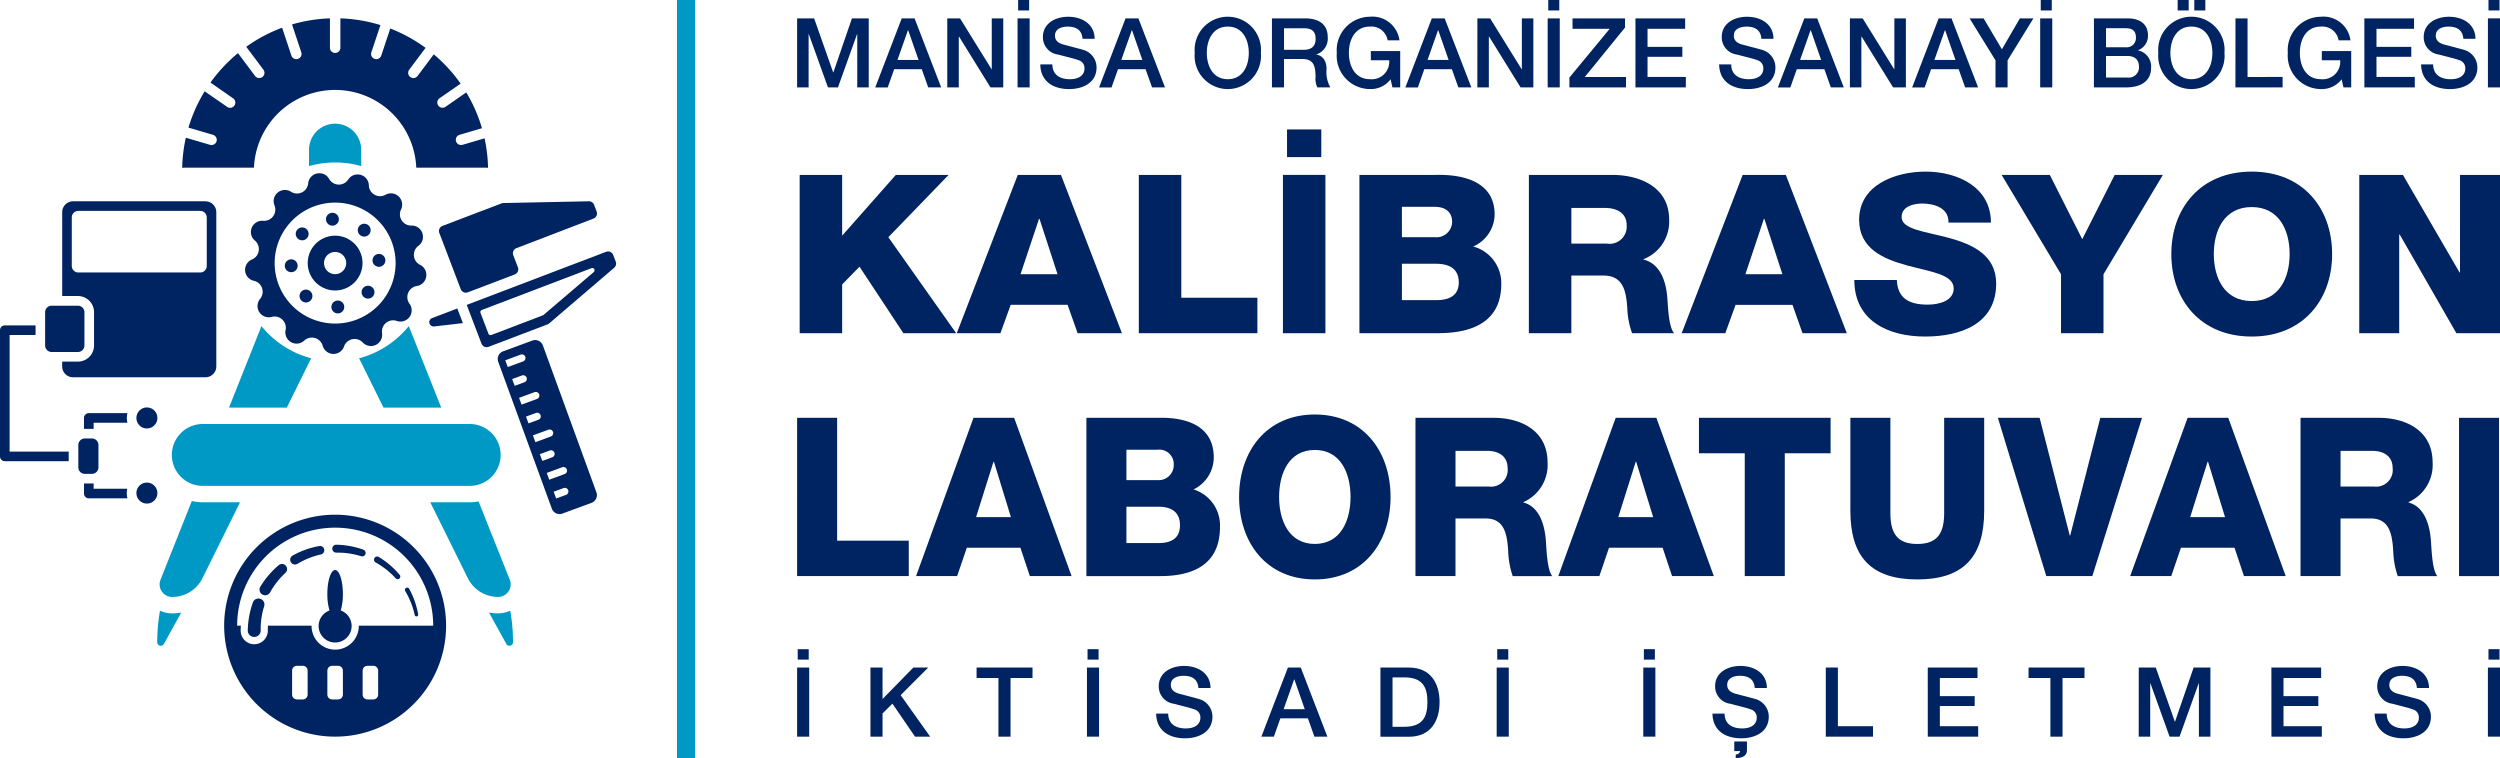 <svg xmlns="http://www.w3.org/2000/svg" xmlns:xlink="http://www.w3.org/1999/xlink" id="Group_3" data-name="Group 3" width="253" height="76.732" viewBox="0 0 253 76.732"><defs><clipPath id="clip-path"><rect id="Rectangle_8" data-name="Rectangle 8" width="253" height="76.732" transform="translate(0 0)" fill="none"></rect></clipPath></defs><path id="Path_1" data-name="Path 1" d="M80.926,17.7h4.3V23.85L90.658,17.7H96l-6.1,6.305,6.865,9.714H91.42l-4.438-6.731-1.756,1.795v4.936h-4.3Z" fill="#002361"></path><path id="Path_2" data-name="Path 2" d="M103,17.7h4.369l6.172,16.019h-4.485l-1.017-2.872h-5.756l-1.04,2.872H96.826Zm.277,10.051h3.745l-1.826-5.609h-.046Z" fill="#002361"></path><path id="Path_3" data-name="Path 3" d="M115.248,17.7h4.3V30.132h7.7v3.59h-12Z" fill="#002361"></path><path id="Path_4" data-name="Path 4" d="M129.832,17.7h4.3V33.722h-4.3Zm.416-4.6h3.468v2.8h-3.468Z" fill="#002361"></path><g id="Group_2" data-name="Group 2"><g id="Group_1" data-name="Group 1" clip-path="url(#clip-path)"><path id="Path_5" data-name="Path 5" d="M137.574,17.7h7.72c2.844-.067,5.964.7,5.964,4.016a3.6,3.6,0,0,1-2.172,3.231,3.835,3.835,0,0,1,2.843,3.791c0,3.814-2.889,4.981-6.427,4.981h-7.928Zm4.3,6.305H145.2a1.588,1.588,0,0,0,1.757-1.526c0-1.167-.855-1.548-1.757-1.548h-3.328Zm0,6.371h3.444c1.364,0,2.311-.471,2.311-1.8,0-1.413-1.017-1.884-2.311-1.884h-3.444Z" fill="#002361"></path><path id="Path_6" data-name="Path 6" d="M154.723,17.7h8.414c2.89,0,5.78,1.279,5.78,4.51a4.08,4.08,0,0,1-2.59,4.016v.045c1.734.426,2.288,2.31,2.4,3.836.069.695.116,2.984.692,3.612h-4.251a8.143,8.143,0,0,1-.487-2.558c-.116-1.615-.37-3.275-2.4-3.275h-3.26v5.833h-4.3Zm4.3,6.955h3.607a1.734,1.734,0,0,0,1.987-1.884c0-1.189-.971-1.728-2.174-1.728h-3.42Z" fill="#002361"></path><path id="Path_7" data-name="Path 7" d="M176.357,17.7h4.369L186.9,33.722h-4.485L181.4,30.85H175.64l-1.04,2.872h-4.415Zm.277,10.051h3.745l-1.826-5.609h-.046Z" fill="#002361"></path><path id="Path_8" data-name="Path 8" d="M191.958,28.338c.093,1.885,1.271,2.49,3.12,2.49,1.295,0,2.636-.448,2.636-1.638,0-1.435-2.358-1.682-4.739-2.333-2.335-.651-4.831-1.66-4.831-4.621,0-3.5,3.629-4.869,6.726-4.869,3.26,0,6.612,1.571,6.612,5.16h-4.3c.069-1.435-1.363-1.929-2.658-1.929-.925,0-2.08.314-2.08,1.369,0,1.256,2.381,1.458,4.784,2.108,2.381.651,4.786,1.728,4.786,4.622,0,4.061-3.561,5.362-7.189,5.362-3.769,0-7.167-1.615-7.167-5.721Z" fill="#002361"></path><path id="Path_9" data-name="Path 9" d="M212.874,27.754v5.968h-4.3V27.754L202.565,17.7h4.877l3.282,6.506,3.283-6.506h4.877Z" fill="#002361"></path><path id="Path_10" data-name="Path 10" d="M227.874,17.367c5.178,0,8.137,3.7,8.137,8.346s-2.959,8.346-8.137,8.346-8.136-3.7-8.136-8.346,2.959-8.346,8.136-8.346m0,13.1c2.774,0,3.838-2.356,3.838-4.756s-1.064-4.756-3.838-4.756-3.836,2.355-3.836,4.756,1.064,4.756,3.836,4.756" fill="#002361"></path><path id="Path_11" data-name="Path 11" d="M238.759,17.7h4.415l5.733,9.871h.046V17.7H253V33.722h-4.414l-5.733-9.984H242.8v9.984h-4.045Z" fill="#002361"></path><path id="Path_12" data-name="Path 12" d="M80.668,42.284h4.049V54.713h7.25V58.3h-11.3Z" fill="#002361"></path><path id="Path_13" data-name="Path 13" d="M98.517,42.283h4.115L108.444,58.3H104.22l-.957-2.872H97.842l-.98,2.872H92.705Zm.261,10.051h3.527l-1.721-5.608h-.042Z" fill="#002361"></path><path id="Path_14" data-name="Path 14" d="M109.944,42.283h7.271c2.678-.067,5.617.7,5.617,4.016a3.609,3.609,0,0,1-2.047,3.231,3.809,3.809,0,0,1,2.678,3.791c0,3.815-2.721,4.981-6.053,4.981h-7.466Zm4.049,6.305h3.135a1.525,1.525,0,0,0,1.654-1.526,1.46,1.46,0,0,0-1.654-1.548h-3.135Zm0,6.371h3.243c1.285,0,2.177-.471,2.177-1.795,0-1.413-.958-1.884-2.177-1.884h-3.243Z" fill="#002361"></path><path id="Path_15" data-name="Path 15" d="M133.061,41.947c4.876,0,7.663,3.7,7.663,8.346s-2.787,8.346-7.663,8.346-7.663-3.7-7.663-8.346,2.787-8.346,7.663-8.346m0,13.1c2.612,0,3.613-2.356,3.613-4.756s-1-4.756-3.613-4.756-3.615,2.355-3.615,4.756,1,4.756,3.615,4.756" fill="#002361"></path><path id="Path_16" data-name="Path 16" d="M143.246,42.284h7.924c2.721,0,5.443,1.279,5.443,4.51a4.1,4.1,0,0,1-2.439,4.015v.045c1.633.427,2.155,2.311,2.264,3.837.065.695.11,2.983.653,3.612h-4.005a8.57,8.57,0,0,1-.457-2.558c-.109-1.616-.348-3.275-2.264-3.275h-3.07V58.3h-4.049Zm4.049,6.955h3.4a1.682,1.682,0,0,0,1.872-1.885c0-1.189-.914-1.727-2.046-1.727h-3.222Z" fill="#002361"></path><path id="Path_17" data-name="Path 17" d="M163.51,42.283h4.114L173.437,58.3h-4.224l-.957-2.872h-5.422l-.979,2.872H157.7Zm.261,10.051H167.3l-1.72-5.608h-.044Z" fill="#002361"></path><path id="Path_18" data-name="Path 18" d="M185.256,45.873h-4.637V58.3H176.57V45.873h-4.637v-3.59h13.323Z" fill="#002361"></path><path id="Path_19" data-name="Path 19" d="M200.8,51.684c0,4.644-2.069,6.955-6.771,6.955s-6.772-2.311-6.772-6.955v-9.4h4.05v9.647c0,2.064.718,3.119,2.722,3.119s2.72-1.055,2.72-3.119V42.284H200.8Z" fill="#002361"></path><path id="Path_20" data-name="Path 20" d="M211.744,58.3h-4.659l-4.9-16.019h4.224L209.459,54.2h.042l3.048-11.913h4.224Z" fill="#002361"></path><path id="Path_21" data-name="Path 21" d="M221.386,42.283H225.5L231.313,58.3h-4.224l-.957-2.872h-5.421l-.98,2.872h-4.157Zm.261,10.051h3.527l-1.721-5.608h-.042Z" fill="#002361"></path><path id="Path_22" data-name="Path 22" d="M232.813,42.284h7.924c2.722,0,5.443,1.279,5.443,4.51a4.1,4.1,0,0,1-2.439,4.015v.045c1.634.427,2.156,2.311,2.264,3.837.066.695.109,2.983.653,3.612h-4.005a8.6,8.6,0,0,1-.458-2.558c-.108-1.616-.348-3.275-2.264-3.275h-3.069V58.3h-4.049Zm4.049,6.955h3.4a1.682,1.682,0,0,0,1.872-1.885c0-1.189-.914-1.727-2.046-1.727h-3.222Z" fill="#002361"></path><rect id="Rectangle_6" data-name="Rectangle 6" width="4.049" height="16.019" transform="translate(248.854 42.283)" fill="#002361"></rect><path id="Path_23" data-name="Path 23" d="M80.668,1.859h1.723L84.318,7.33h.019l1.879-5.471h1.7V8.846H86.754V3.454h-.019L84.8,8.846H83.79L81.852,3.454h-.02V8.846H80.668Z" fill="#002361"></path><path id="Path_24" data-name="Path 24" d="M91.255,1.859h1.3l2.692,6.987H93.936L93.281,7H90.492l-.656,1.85H88.573Zm-.431,4.208h2.133l-1.046-3h-.03Z" fill="#002361"></path><path id="Path_25" data-name="Path 25" d="M95.864,1.859h1.291l3.19,5.148h.02V1.859h1.165V8.846h-1.293l-3.18-5.137h-.029V8.846H95.864Z" fill="#002361"></path><path id="Path_26" data-name="Path 26" d="M102.976,1.859H104.2V8.846h-1.223ZM103.034,0h1.116V1.057h-1.116Z" fill="#002361"></path><path id="Path_27" data-name="Path 27" d="M106.5,6.517c0,1.067.793,1.5,1.771,1.5,1.077,0,1.478-.538,1.478-1.057a.83.83,0,0,0-.577-.861c-.5-.186-1.115-.313-2.085-.577a1.757,1.757,0,0,1-1.545-1.771c0-1.41,1.291-2.055,2.553-2.055,1.449,0,2.681.772,2.681,2.23h-1.222c-.069-.9-.657-1.232-1.507-1.232-.568,0-1.283.2-1.283.91,0,.5.333.753.832.9.108.029,1.654.431,2.016.538a1.853,1.853,0,0,1,1.36,1.781c0,1.566-1.4,2.192-2.779,2.192-1.6,0-2.886-.763-2.915-2.495Z" fill="#002361"></path><path id="Path_28" data-name="Path 28" d="M113.906,1.859h1.3L117.9,8.846h-1.312L115.932,7h-2.789l-.656,1.85h-1.263Zm-.431,4.208h2.133l-1.046-3h-.03Z" fill="#002361"></path><path id="Path_29" data-name="Path 29" d="M127.6,5.353a3.36,3.36,0,1,1-6.693,0,3.36,3.36,0,1,1,6.693,0m-5.47,0c0,1.341.626,2.662,2.124,2.662s2.123-1.321,2.123-2.662-.626-2.662-2.123-2.662-2.124,1.322-2.124,2.662" fill="#002361"></path><path id="Path_30" data-name="Path 30" d="M128.72,1.859h3.337c1.536,0,2.309.7,2.309,1.89a1.686,1.686,0,0,1-1.155,1.761v.019c.421.049,1.037.382,1.037,1.478a3.16,3.16,0,0,0,.382,1.84h-1.311a1.951,1.951,0,0,1-.186-1.028c0-1.282-.264-1.849-1.39-1.849h-1.8V8.847H128.72Zm1.223,3.181h2.006c.783,0,1.193-.372,1.193-1.116,0-.9-.576-1.066-1.212-1.066h-1.987Z" fill="#002361"></path><path id="Path_31" data-name="Path 31" d="M141.7,8.846h-.784l-.185-.822a2.519,2.519,0,0,1-2.1.989,3.378,3.378,0,0,1-3.347-3.661,3.387,3.387,0,0,1,3.347-3.659,2.758,2.758,0,0,1,2.994,2.387h-1.194a1.674,1.674,0,0,0-1.8-1.389c-1.5,0-2.124,1.321-2.124,2.661s.626,2.662,2.124,2.662A1.772,1.772,0,0,0,140.588,6.1h-1.859v-.93H141.7Z" fill="#002361"></path><path id="Path_32" data-name="Path 32" d="M144.9,1.859h1.3L148.9,8.846h-1.312L146.929,7H144.14l-.656,1.85h-1.263Zm-.431,4.208H146.6l-1.046-3h-.03Z" fill="#002361"></path><path id="Path_33" data-name="Path 33" d="M149.512,1.859H150.8l3.19,5.148h.02V1.859h1.165V8.846h-1.293L150.7,3.709h-.029V8.846h-1.164Z" fill="#002361"></path><path id="Path_34" data-name="Path 34" d="M156.624,1.859h1.223V8.846h-1.223ZM156.682,0H157.8V1.057h-1.116Z" fill="#002361"></path><path id="Path_35" data-name="Path 35" d="M159.138,1.859h5.314v.93l-4.071,5h4.169V8.846h-5.725v-1L162.9,2.916h-3.758Z" fill="#002361"></path><path id="Path_36" data-name="Path 36" d="M165.508,1.859h5.03V2.916h-3.807v1.83h3.523v1h-3.523V7.789h3.876V8.846h-5.1Z" fill="#002361"></path><path id="Path_37" data-name="Path 37" d="M175.2,6.517c0,1.067.793,1.5,1.77,1.5,1.078,0,1.478-.538,1.478-1.057a.831.831,0,0,0-.576-.861c-.5-.186-1.115-.313-2.085-.577a1.756,1.756,0,0,1-1.545-1.771c0-1.41,1.29-2.055,2.553-2.055,1.449,0,2.681.772,2.681,2.23h-1.222c-.069-.9-.657-1.232-1.507-1.232-.568,0-1.283.2-1.283.91,0,.5.333.753.831.9.108.029,1.655.431,2.017.538a1.853,1.853,0,0,1,1.36,1.781c0,1.566-1.4,2.192-2.78,2.192-1.594,0-2.885-.763-2.914-2.495Z" fill="#002361"></path><path id="Path_38" data-name="Path 38" d="M182.6,1.859h1.3l2.692,6.987h-1.312L184.627,7h-2.789l-.656,1.85h-1.263Zm-.431,4.208H184.3l-1.046-3h-.03Z" fill="#002361"></path><path id="Path_39" data-name="Path 39" d="M187.21,1.859H188.5l3.19,5.148h.02V1.859h1.165V8.846h-1.293L188.4,3.709h-.029V8.846H187.21Z" fill="#002361"></path><path id="Path_40" data-name="Path 40" d="M196.192,1.859h1.3l2.692,6.987h-1.312L198.218,7h-2.789l-.656,1.85H193.51Zm-.431,4.208h2.133l-1.046-3h-.03Z" fill="#002361"></path><path id="Path_41" data-name="Path 41" d="M201.945,6.106l-2.622-4.247h1.419l1.85,3.131,1.819-3.131h1.37l-2.613,4.247v2.74h-1.223Z" fill="#002361"></path><path id="Path_42" data-name="Path 42" d="M206.466,1.859h1.223V8.846h-1.223ZM206.524,0h1.116V1.057h-1.116Z" fill="#002361"></path><path id="Path_43" data-name="Path 43" d="M211.906,1.859H215.3c1.253,0,2.075.568,2.075,1.732a1.538,1.538,0,0,1-1,1.488V5.1a1.658,1.658,0,0,1,1.311,1.8c0,1.1-.763,1.947-2.573,1.947h-3.21Zm1.223,2.926h2a.936.936,0,0,0,1.028-.969c0-.7-.362-.959-1.028-.959h-2Zm0,3.063h2.162a1.039,1.039,0,0,0,1.174-1.106c0-.7-.43-1.076-1.174-1.076h-2.162Z" fill="#002361"></path><path id="Path_44" data-name="Path 44" d="M225.115,5.353a3.36,3.36,0,1,1-6.693,0,3.36,3.36,0,1,1,6.693,0m-5.47,0c0,1.341.626,2.662,2.124,2.662s2.123-1.321,2.123-2.662-.626-2.662-2.123-2.662-2.124,1.321-2.124,2.662M220.379,0h1.115V1.057h-1.115Zm2.8,1.057h-1.116V0h1.116Z" fill="#002361"></path><path id="Path_45" data-name="Path 45" d="M226.229,1.859h1.223v5.93H231V8.846h-4.775Z" fill="#002361"></path><path id="Path_46" data-name="Path 46" d="M237.943,8.846h-.784l-.185-.822a2.519,2.519,0,0,1-2.1.989,3.378,3.378,0,0,1-3.347-3.661,3.387,3.387,0,0,1,3.347-3.659,2.757,2.757,0,0,1,2.994,2.387H236.67a1.674,1.674,0,0,0-1.8-1.389c-1.5,0-2.124,1.321-2.124,2.661s.626,2.662,2.124,2.662A1.772,1.772,0,0,0,236.827,6.1h-1.859v-.93h2.975Z" fill="#002361"></path><path id="Path_47" data-name="Path 47" d="M239.272,1.859h5.03V2.916H240.5v1.83h3.523v1H240.5V7.789h3.876V8.846h-5.1Z" fill="#002361"></path><path id="Path_48" data-name="Path 48" d="M246.238,6.517c0,1.067.793,1.5,1.771,1.5,1.077,0,1.478-.538,1.478-1.057a.83.83,0,0,0-.577-.861c-.5-.186-1.115-.313-2.085-.577a1.757,1.757,0,0,1-1.545-1.771c0-1.41,1.291-2.055,2.553-2.055,1.449,0,2.681.772,2.681,2.23h-1.222c-.069-.9-.657-1.232-1.507-1.232-.568,0-1.283.2-1.283.91,0,.5.333.753.832.9.108.029,1.654.431,2.016.538a1.853,1.853,0,0,1,1.36,1.781c0,1.566-1.4,2.192-2.779,2.192-1.6,0-2.886-.763-2.915-2.495Z" fill="#002361"></path><path id="Path_49" data-name="Path 49" d="M251.777,1.859H253V8.846h-1.223ZM251.835,0h1.116V1.057h-1.116Z" fill="#002361"></path><path id="Path_50" data-name="Path 50" d="M80.668,67.557h1.224v6.992H80.668Zm.059-1.861h1.116v1.058H80.727Z" fill="#002361"></path><path id="Path_51" data-name="Path 51" d="M88.09,67.557h1.224V70.74l3.114-3.183h1.508l-2.791,2.791,2.986,4.2H92.6L90.313,71.21l-1,.988v2.351H88.09Z" fill="#002361"></path><path id="Path_52" data-name="Path 52" d="M98.83,67.557h5.66v1.058h-2.223v5.934h-1.225V68.615H98.83Z" fill="#002361"></path><path id="Path_53" data-name="Path 53" d="M110,67.557h1.224v6.992H110Zm.059-1.861h1.116v1.058h-1.116Z" fill="#002361"></path><path id="Path_54" data-name="Path 54" d="M118.224,72.218c0,1.067.794,1.5,1.772,1.5,1.078,0,1.479-.539,1.479-1.057a.831.831,0,0,0-.577-.862c-.5-.186-1.117-.314-2.086-.578a1.759,1.759,0,0,1-1.547-1.772c0-1.41,1.292-2.056,2.555-2.056,1.45,0,2.683.773,2.683,2.232H121.28c-.069-.9-.657-1.234-1.508-1.234-.569,0-1.284.206-1.284.911,0,.5.334.754.833.9.108.029,1.655.431,2.017.538a1.855,1.855,0,0,1,1.361,1.783c0,1.566-1.4,2.193-2.78,2.193-1.6,0-2.889-.764-2.918-2.5Z" fill="#002361"></path><path id="Path_55" data-name="Path 55" d="M130.336,67.557h1.3l2.694,6.992h-1.313l-.656-1.851h-2.79l-.656,1.851h-1.264Zm-.431,4.211h2.135l-1.048-3.006h-.029Z" fill="#002361"></path><path id="Path_56" data-name="Path 56" d="M139.7,67.557h2.9c2.154,0,3.085,1.567,3.085,3.5s-.931,3.5-3.085,3.5h-2.9Zm1.224,5.993h1.2c1.92,0,2.331-1.087,2.331-2.5s-.411-2.5-2.331-2.5h-1.2Z" fill="#002361"></path><path id="Path_57" data-name="Path 57" d="M151.463,67.557h1.224v6.992h-1.224Zm.058-1.861h1.116v1.058h-1.116Z" fill="#002361"></path><path id="Path_58" data-name="Path 58" d="M166.3,67.557h1.224v6.992H166.3Zm.058-1.861h1.116v1.058h-1.116Z" fill="#002361"></path><path id="Path_59" data-name="Path 59" d="M174.529,72.218c0,1.067.793,1.5,1.772,1.5,1.077,0,1.479-.539,1.479-1.057a.831.831,0,0,0-.578-.862c-.5-.186-1.116-.314-2.086-.578a1.759,1.759,0,0,1-1.546-1.772c0-1.41,1.292-2.057,2.555-2.057,1.45,0,2.683.774,2.683,2.233h-1.224c-.069-.9-.656-1.234-1.508-1.234-.568,0-1.283.206-1.283.911,0,.5.333.754.833.9.107.029,1.654.431,2.017.538A1.855,1.855,0,0,1,179,72.522c0,1.566-1.4,2.193-2.781,2.193-1.6,0-2.888-.764-2.918-2.5Zm.979,2.82h1.283v.872c0,.411-.215.783-1.136.822V76.36c.275-.039.4-.127.441-.353h-.588Z" fill="#002361"></path><path id="Path_60" data-name="Path 60" d="M184.771,67.557h1.224v5.934h3.554v1.058h-4.778Z" fill="#002361"></path><path id="Path_61" data-name="Path 61" d="M195.089,67.557h5.033v1.058h-3.809v1.831h3.525v1h-3.525v2.047h3.878v1.058h-5.1Z" fill="#002361"></path><path id="Path_62" data-name="Path 62" d="M205.291,67.557h5.66v1.058h-2.223v5.934H207.5V68.615h-2.212Z" fill="#002361"></path><path id="Path_63" data-name="Path 63" d="M216.442,67.557h1.724l1.928,5.474h.02l1.88-5.474h1.7v6.992h-1.166v-5.4h-.019l-1.939,5.4h-1.008l-1.94-5.4h-.019v5.4h-1.165Z" fill="#002361"></path><path id="Path_64" data-name="Path 64" d="M229.865,67.557H234.9v1.058h-3.809v1.831h3.525v1h-3.525v2.047h3.878v1.058h-5.1Z" fill="#002361"></path><path id="Path_65" data-name="Path 65" d="M241.535,72.218c0,1.067.794,1.5,1.772,1.5,1.078,0,1.479-.539,1.479-1.057a.831.831,0,0,0-.577-.862c-.5-.186-1.117-.314-2.086-.578a1.759,1.759,0,0,1-1.547-1.772c0-1.41,1.292-2.056,2.555-2.056,1.45,0,2.683.773,2.683,2.232h-1.223c-.069-.9-.657-1.234-1.508-1.234-.569,0-1.284.206-1.284.911,0,.5.334.754.833.9.108.029,1.655.431,2.017.538a1.855,1.855,0,0,1,1.361,1.783c0,1.566-1.4,2.193-2.781,2.193-1.6,0-2.888-.764-2.917-2.5Z" fill="#002361"></path><path id="Path_66" data-name="Path 66" d="M251.776,67.557H253v6.992h-1.224Zm.058-1.861h1.116v1.058h-1.116Z" fill="#002361"></path><path id="Path_67" data-name="Path 67" d="M32.245,63.351a1.67,1.67,0,1,0,2.238-1.57A5.851,5.851,0,0,0,34.7,60.11c0-1.338-.352-2.423-.786-2.423s-.786,1.085-.786,2.423a5.89,5.89,0,0,0,.217,1.671,1.669,1.669,0,0,0-1.1,1.57" fill="#002361"></path><path id="Path_68" data-name="Path 68" d="M26.73,61.363v0a.6.6,0,0,0-1.144-.381,8.935,8.935,0,0,0-.512,2.831v.028a.655.655,0,0,0,1.309-.028,7.671,7.671,0,0,1,.346-2.447" fill="#002361"></path><path id="Path_69" data-name="Path 69" d="M26.56,60.17a.57.57,0,0,0,.775-.224,7.8,7.8,0,0,1,1.545-1.964h0a.518.518,0,0,0-.687-.776,8.859,8.859,0,0,0-1.847,2.169l0,0-.01.018a.57.57,0,0,0,.224.775" fill="#002361"></path><path id="Path_70" data-name="Path 70" d="M30.127,57.048a7.785,7.785,0,0,1,2.344-.937h0a.434.434,0,0,0-.171-.851,8.679,8.679,0,0,0-2.659.946h0l-.015.009a.486.486,0,1,0,.5.832" fill="#002361"></path><path id="Path_71" data-name="Path 71" d="M34.035,55.928a7.914,7.914,0,0,1,2.526.366h0a.35.35,0,0,0,.224-.662,8.627,8.627,0,0,0-2.749-.507h-.016a.4.4,0,1,0,.014.8" fill="#002361"></path><path id="Path_72" data-name="Path 72" d="M38.022,56.924a8.067,8.067,0,0,1,2.023,1.6h0a.265.265,0,0,0,.4-.351,8.594,8.594,0,0,0-2.1-1.8h0l-.009-.006a.318.318,0,1,0-.309.555" fill="#002361"></path><path id="Path_73" data-name="Path 73" d="M41.964,62.24a.181.181,0,0,0,.355-.07,8.45,8.45,0,0,0-.909-2.585h0l0-.007a.233.233,0,0,0-.4.239,8.011,8.011,0,0,1,.959,2.424" fill="#002361"></path><path id="Path_74" data-name="Path 74" d="M25.729,65.2a1.383,1.383,0,0,1-1.374-1.346.369.369,0,0,1,0-.047v-.01c0-.16.009-.319.02-.477H24a9.92,9.92,0,1,1,19.84,0h-7.53v.033a2.39,2.39,0,0,1-4.78,0v-.033H27.111c-.008.158-.01.317-.006.476a1.377,1.377,0,0,1-1.346,1.4h-.03M38.27,70.292a.491.491,0,0,1-.492.491h-.589a.491.491,0,0,1-.491-.491V67.869a.491.491,0,0,1,.491-.491h.589a.491.491,0,0,1,.492.491Zm-3.569,0a.491.491,0,0,1-.491.491h-.59a.491.491,0,0,1-.491-.491V67.869a.491.491,0,0,1,.491-.491h.59a.491.491,0,0,1,.491.491Zm-3.569,0a.491.491,0,0,1-.491.491h-.589a.491.491,0,0,1-.492-.491V67.869a.491.491,0,0,1,.492-.491h.589a.491.491,0,0,1,.491.491Zm2.783,4.256a11.23,11.23,0,1,0-11.23-11.23,11.23,11.23,0,0,0,11.23,11.23" fill="#002361"></path><path id="Path_75" data-name="Path 75" d="M36.555,16.81V15.158a2.641,2.641,0,1,0-5.282,0V16.81a9.611,9.611,0,0,1,5.282,0" fill="#0098c5"></path><path id="Path_76" data-name="Path 76" d="M20.49,58.509l3.8-7.679H20.522a4.742,4.742,0,0,1-1.106-.129L16.244,58.67a1.272,1.272,0,0,0,1.181,1.743,3.421,3.421,0,0,0,3.065-1.9" fill="#0098c5"></path><path id="Path_77" data-name="Path 77" d="M29.022,41.248l2.466-4.99A9.6,9.6,0,0,1,26.46,33l-3.282,8.247Z" fill="#0098c5"></path><path id="Path_78" data-name="Path 78" d="M15.912,64.991a.361.361,0,0,0,.677.172l1.754-3.172a5.161,5.161,0,0,1-.917.082A2.922,2.922,0,0,1,16.19,61.8a18.773,18.773,0,0,0-.278,3.192" fill="#0098c5"></path><path id="Path_79" data-name="Path 79" d="M36.342,36.259l2.466,4.99h5.843L41.369,33a9.6,9.6,0,0,1-5.027,3.257" fill="#0098c5"></path><path id="Path_80" data-name="Path 80" d="M48.431,50.746a4.736,4.736,0,0,1-.9.085H43.543l3.8,7.678a3.418,3.418,0,0,0,3.064,1.9,1.272,1.272,0,0,0,1.182-1.742Z" fill="#0098c5"></path><path id="Path_81" data-name="Path 81" d="M49.486,61.992l1.754,3.172a.361.361,0,0,0,.677-.172,18.773,18.773,0,0,0-.278-3.192,2.921,2.921,0,0,1-1.236.273,5.16,5.16,0,0,1-.917-.081" fill="#0098c5"></path><path id="Path_82" data-name="Path 82" d="M50.665,46.04a3.131,3.131,0,0,0-3.131-3.131H20.522a3.131,3.131,0,0,0,0,6.262H47.534a3.131,3.131,0,0,0,3.131-3.131" fill="#0098c5"></path><path id="Path_83" data-name="Path 83" d="M20.924,26.912a.664.664,0,0,1-.664.664H7.927a.664.664,0,0,1-.663-.664V22.006a.663.663,0,0,1,.663-.663H20.26a.663.663,0,0,1,.664.663Zm-.133-6.542H7.4a1.106,1.106,0,0,0-1.106,1.1v8.488H7.883A1.636,1.636,0,0,1,9.518,31.6v3.36a1.637,1.637,0,0,1-1.635,1.636H6.291v.486a1.106,1.106,0,0,0,1.106,1.1H20.791a1.105,1.105,0,0,0,1.1-1.1V21.475a1.105,1.105,0,0,0-1.1-1.1" fill="#002361"></path><path id="Path_84" data-name="Path 84" d="M8.545,34.958V31.6a.663.663,0,0,0-.663-.663H5.23a.663.663,0,0,0-.664.663v3.36a.663.663,0,0,0,.664.663H7.882a.663.663,0,0,0,.663-.663" fill="#002361"></path><path id="Path_85" data-name="Path 85" d="M6.954,45.7H.973V33.9H3.6v-.972H.487A.486.486,0,0,0,0,33.411V46.186a.487.487,0,0,0,.487.487H6.954Z" fill="#002361"></path><path id="Path_86" data-name="Path 86" d="M8.987,41.81A.485.485,0,0,0,8.5,42.3V43.4c.029,0,.059,0,.088,0H9.3a1.717,1.717,0,0,1,.177.01v-.628h3.419a2.035,2.035,0,0,1,0-.973Z" fill="#002361"></path><path id="Path_87" data-name="Path 87" d="M12.882,49.458H9.474v-.54a1.733,1.733,0,0,1-.177.01H8.59c-.03,0-.06,0-.089,0v1.019a.487.487,0,0,0,.486.487H12.9a2.02,2.02,0,0,1-.022-.973" fill="#002361"></path><path id="Path_88" data-name="Path 88" d="M14.866,50.961A1.061,1.061,0,1,0,13.805,49.9a1.061,1.061,0,0,0,1.061,1.061" fill="#002361"></path><path id="Path_89" data-name="Path 89" d="M14.866,43.357A1.061,1.061,0,1,0,13.805,42.3a1.061,1.061,0,0,0,1.061,1.061" fill="#002361"></path><path id="Path_90" data-name="Path 90" d="M7.926,45.037v2.255a.663.663,0,0,0,.663.663H9.3a.663.663,0,0,0,.663-.663V45.037a.663.663,0,0,0-.663-.663H8.589a.663.663,0,0,0-.663.663" fill="#002361"></path><path id="Path_91" data-name="Path 91" d="M27.807,27a6.12,6.12,0,1,1,6.482,5.733A6.119,6.119,0,0,1,27.807,27m7.008,8.063a1.136,1.136,0,0,1,1.9-.4,1.136,1.136,0,0,0,1.948-.945,1.138,1.138,0,0,1,1.054-1.3,1.155,1.155,0,0,1,.437.06,1.133,1.133,0,0,0,1.286-1.742,1.112,1.112,0,0,1-.214-.593,1.136,1.136,0,0,1,.959-1.2,1.128,1.128,0,0,0,.958-1.2,1.107,1.107,0,0,0-.628-.938,1.135,1.135,0,0,1-.172-1.929,1.106,1.106,0,0,0,.458-.971,1.129,1.129,0,0,0-1.161-1.077A1.136,1.136,0,0,1,40.586,21.2,1.14,1.14,0,0,0,39.5,19.567a1.158,1.158,0,0,0-.488.145,1.137,1.137,0,0,1-1.684-.923v-.031a1.134,1.134,0,0,0-1.218-1.1,1.1,1.1,0,0,0-.867.511,1.136,1.136,0,0,1-1.936-.062,1.111,1.111,0,0,0-1.05-.572,1.123,1.123,0,0,0-1.068,1.023,1.137,1.137,0,0,1-1.065,1.023,1.126,1.126,0,0,1-.678-.178,1.14,1.14,0,0,0-1.752,1.014,1.181,1.181,0,0,0,.086.369,1.137,1.137,0,0,1-.979,1.56,1.1,1.1,0,0,1-.172,0,1.137,1.137,0,0,0-1.235,1.213,1.108,1.108,0,0,0,.4.786,1.121,1.121,0,0,1,.4.794,1.135,1.135,0,0,1-.694,1.121,1.136,1.136,0,0,0,.192,2.157,1.135,1.135,0,0,1,.628,1.832,1.138,1.138,0,0,0,.931,1.86,1.155,1.155,0,0,0,.241-.04,1.139,1.139,0,0,1,1.432,1.024,1.2,1.2,0,0,1-.023.307,1.139,1.139,0,0,0,1.188,1.372,1.119,1.119,0,0,0,.7-.305,1.122,1.122,0,0,1,.7-.3,1.136,1.136,0,0,1,1.167.825,1.136,1.136,0,0,0,2.164.069" fill="#002361"></path><path id="Path_92" data-name="Path 92" d="M33.984,27.743a1.123,1.123,0,1,1,1.051-1.189,1.123,1.123,0,0,1-1.051,1.189m-.239-3.887a2.772,2.772,0,1,0,2.936,2.6,2.772,2.772,0,0,0-2.936-2.6" fill="#002361"></path><path id="Path_93" data-name="Path 93" d="M33.682,22.835a.651.651,0,1,0-.69-.61.651.651,0,0,0,.69.61" fill="#002361"></path><path id="Path_94" data-name="Path 94" d="M34.147,30.416a.651.651,0,1,0,.69.61.651.651,0,0,0-.69-.61" fill="#002361"></path><path id="Path_95" data-name="Path 95" d="M36.372,22.861a.651.651,0,1,0,.919-.056.652.652,0,0,0-.919.056" fill="#002361"></path><path id="Path_96" data-name="Path 96" d="M30.478,29.526a.651.651,0,1,0,.919-.056.652.652,0,0,0-.919.056" fill="#002361"></path><path id="Path_97" data-name="Path 97" d="M39,26.31a.651.651,0,1,0-.61.69.651.651,0,0,0,.61-.69" fill="#002361"></path><path id="Path_98" data-name="Path 98" d="M29.432,26.245a.651.651,0,1,0,.69.61.651.651,0,0,0-.69-.61" fill="#002361"></path><path id="Path_99" data-name="Path 99" d="M36.757,29.136a.651.651,0,1,0,.919-.056.652.652,0,0,0-.919.056" fill="#002361"></path><path id="Path_100" data-name="Path 100" d="M31.068,24.1a.651.651,0,1,0-.919.056.652.652,0,0,0,.919-.056" fill="#002361"></path><path id="Path_101" data-name="Path 101" d="M21.408,14.68a.512.512,0,0,1-.149-.022l-2.453-.72a15.492,15.492,0,0,0-.369,3.045,2.288,2.288,0,0,1,.236-.012H25.7a8.221,8.221,0,0,1,16.427,0h7.028a2.288,2.288,0,0,1,.236.012A15.546,15.546,0,0,0,49.037,14l-2.23.655a.519.519,0,0,1-.15.022.529.529,0,0,1-.149-1.036l2.266-.666a15.317,15.317,0,0,0-1.589-3.623L45.1,10.8a.528.528,0,1,1-.6-.868l2.114-1.469A15.573,15.573,0,0,0,43.9,5.5L42.26,7.687a.529.529,0,1,1-.847-.634l1.655-2.21a15.469,15.469,0,0,0-3.573-1.958l-.912,2.74a.529.529,0,0,1-.5.362.545.545,0,0,1-.167-.027.528.528,0,0,1-.334-.669L38.5,2.538a15.447,15.447,0,0,0-4.053-.679V4.83a.529.529,0,0,1-1.058,0V1.859a15.423,15.423,0,0,0-3.837.615l.938,2.817a.529.529,0,0,1-.335.669.545.545,0,0,1-.167.027.529.529,0,0,1-.5-.362l-.938-2.819a15.481,15.481,0,0,0-3.629,1.927l1.737,2.32a.529.529,0,1,1-.847.634l-1.729-2.31A15.585,15.585,0,0,0,21.3,8.357L23.57,9.936a.528.528,0,1,1-.6.868L20.714,9.239a15.406,15.406,0,0,0-1.641,3.675l2.484.73a.529.529,0,0,1-.149,1.036" fill="#002361"></path><path id="Path_102" data-name="Path 102" d="M46.846,32.7l-2.914.337a.439.439,0,0,1-.31-.789.451.451,0,0,1,.1-.056l2.556-.974Z" fill="#002361"></path><path id="Path_103" data-name="Path 103" d="M51.945,25.828l.468,1.228a.557.557,0,0,1-.322.718l-4.748,1.808a.556.556,0,0,1-.718-.321l-.858-2.254-.052-.138L44.46,23.577a.557.557,0,0,1,.323-.718l5.974-2.276a.54.54,0,0,1,.187-.036l8.647-.177a.558.558,0,0,1,.531.358l.258.675a.559.559,0,0,1-.32.718l-7.794,2.99a.555.555,0,0,0-.321.717" fill="#002361"></path><path id="Path_104" data-name="Path 104" d="M49.728,33.9a.231.231,0,0,1-.3-.133l-.8-2.1a.232.232,0,0,1,.134-.3l11.094-4.227a.231.231,0,0,1,.233.391L55.01,31.868a.22.22,0,0,1-.067.041Zm-1,.876a.557.557,0,0,0,.718.322l5.974-2.276a.564.564,0,0,0,.164-.1L62.154,27.1a.558.558,0,0,0,.159-.621l-.258-.675a.555.555,0,0,0-.716-.322L47.233,30.855Z" fill="#002361"></path><path id="Path_105" data-name="Path 105" d="M56.031,49.761l1-.367a.365.365,0,1,1,.252.686l-1,.366Zm-.7-1.9,1.557-.573a.365.365,0,1,1,.252.685l-1.557.573Zm-.7-1.9,1-.367a.365.365,0,1,1,.252.685l-1,.367Zm-.7-1.9,1.557-.572a.365.365,0,1,1,.252.685l-1.557.573Zm-.7-1.9,1-.366a.365.365,0,1,1,.252.685l-1,.367Zm-.7-1.9,1.557-.572a.365.365,0,1,1,.252.685l-1.558.572Zm-.7-1.9,1-.366a.365.365,0,0,1,.252.685l-1,.366Zm-.7-1.9,1.558-.573a.365.365,0,0,1,.252.686l-1.558.572Zm5.773,15.514,2.959-1.088a.83.83,0,0,0,.493-1.065L54.939,34.958a.83.83,0,0,0-1.065-.493l-2.96,1.088a.83.83,0,0,0-.492,1.065l5.427,14.864a.83.83,0,0,0,1.065.492" fill="#002361"></path><rect id="Rectangle_7" data-name="Rectangle 7" width="1.839" height="76.732" transform="translate(68.512 0)" fill="#0098c5"></rect></g></g></svg>
